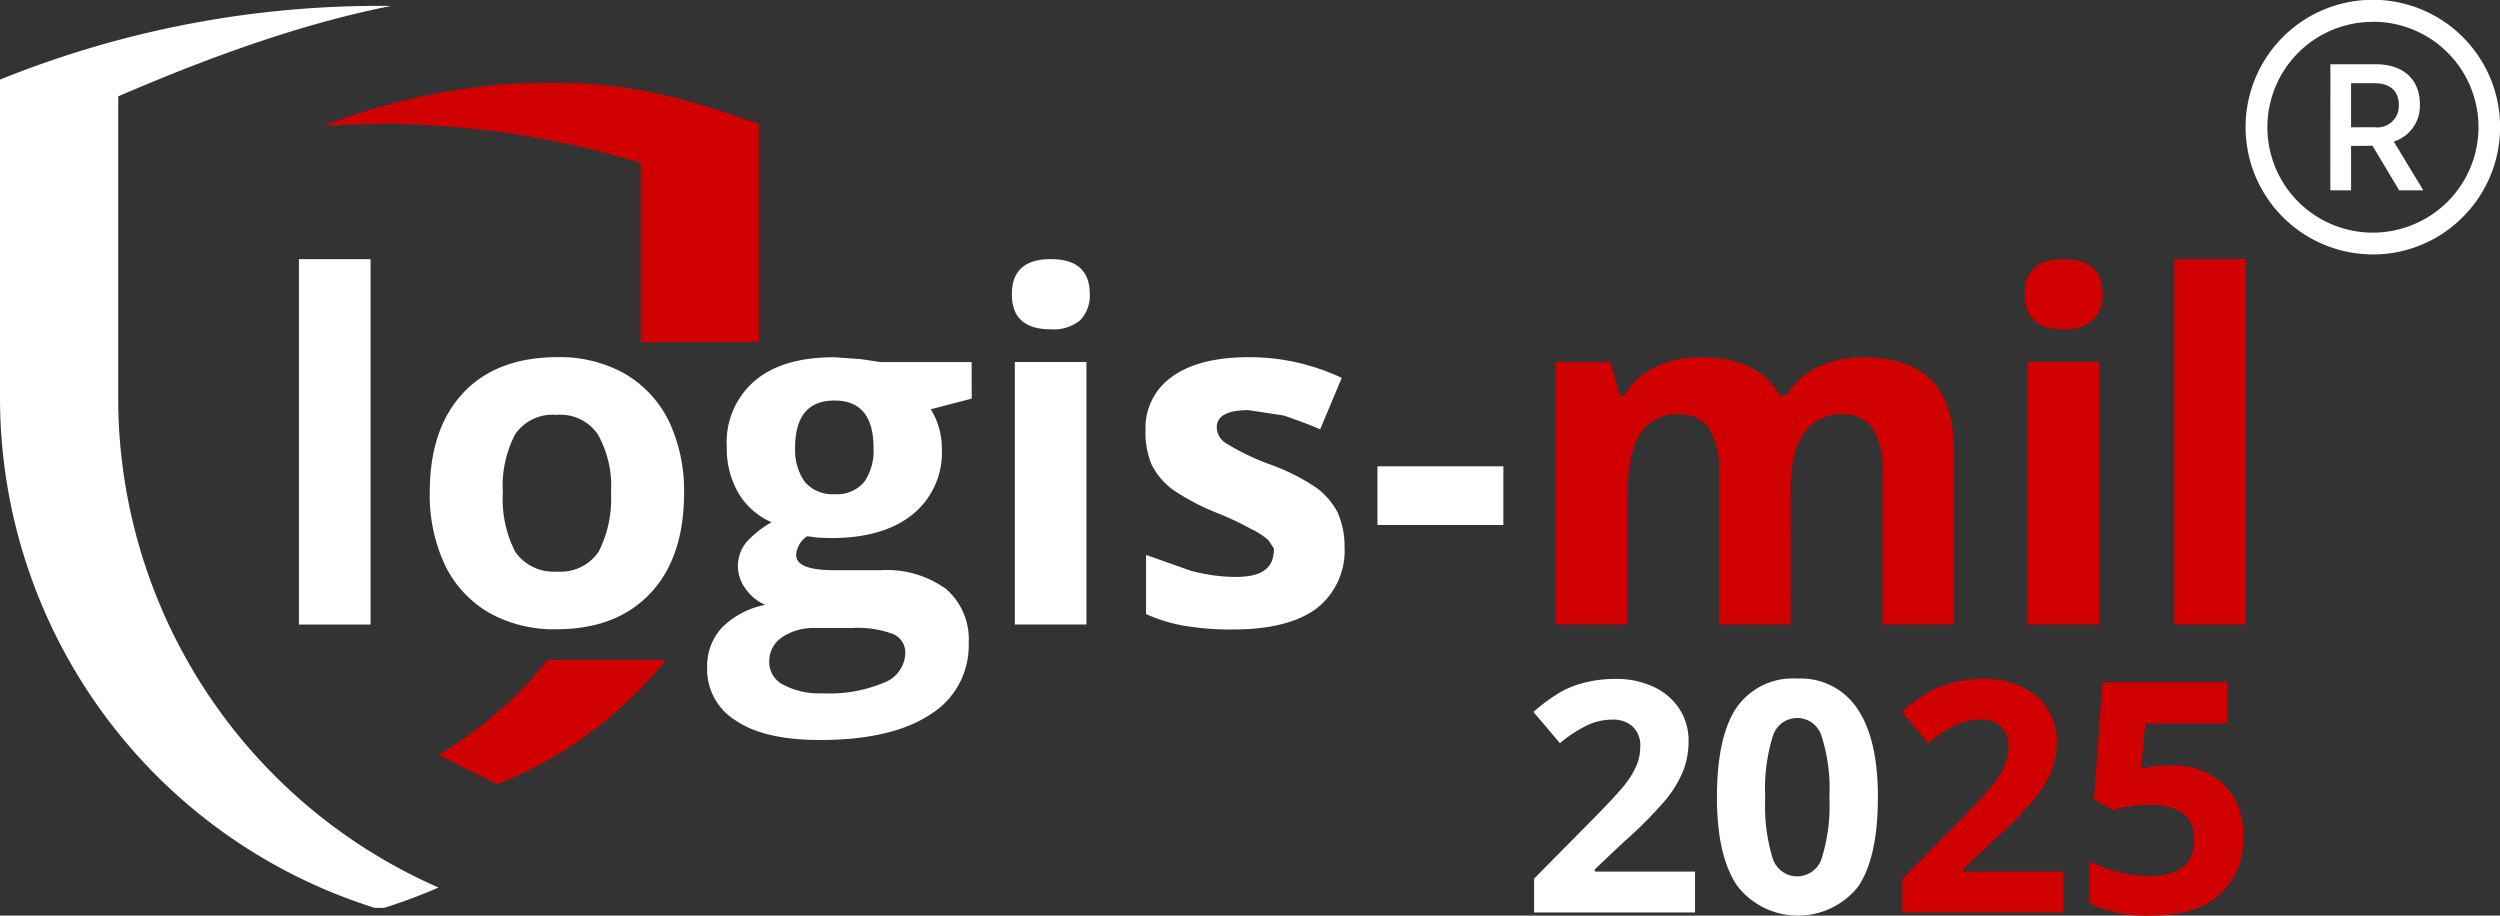 <svg xmlns="http://www.w3.org/2000/svg" width="241.211" height="88.343" viewBox="0 0 241.211 88.343">
  <rect x="0" y="0" width="241.211" height="88.343" fill="#333333" stroke="none"/>
  <g id="Group_4079" data-name="Group 4079" transform="translate(17 -28)">
    <g id="Group_4073" data-name="Group 4073" transform="translate(-17 28)">
      <path id="Path_1" data-name="Path 1" d="M153.126,43.039c0-2.642.421-4.546,1.259-5.751a4.292,4.292,0,0,1,3.8-1.8,3.206,3.206,0,0,1,2.88,1.388,7.351,7.351,0,0,1,.927,4.08V55.744H168.9V39.233c0-3.242-.743-5.611-2.185-7.05q-2.223-2.223-6.543-2.225a9.791,9.791,0,0,0-4.447.976,6.983,6.983,0,0,0-3.018,2.741h-.6c-1.344-2.458-3.9-3.707-7.7-3.707a9.445,9.445,0,0,0-4.407.976,7.055,7.055,0,0,0-2.97,2.741h-.376l-.922-3.247h-5.289V55.744h6.911V43.823c0-2.965.421-5.105,1.2-6.4a4.171,4.171,0,0,1,3.851-1.943,3.214,3.214,0,0,1,2.88,1.389,7.409,7.409,0,0,1,.922,4.079v14.8h6.915Z" transform="translate(19.644 4.512)" fill="#d10000"/>
      <path id="Path_2" data-name="Path 2" d="M173.546,28.5a4.006,4.006,0,0,0,2.83-.878,3.42,3.42,0,0,0,.923-2.508c0-2.266-1.254-3.385-3.758-3.385s-3.761,1.12-3.761,3.385,1.253,3.386,3.761,3.386Z" transform="translate(25.569 3.273)" fill="#d10000"/>
      <rect id="Rectangle_5" data-name="Rectangle 5" width="6.911" height="25.326" transform="translate(195.637 34.929)" fill="#d10000"/>
      <rect id="Rectangle_6" data-name="Rectangle 6" width="6.911" height="35.254" transform="translate(209.788 25.005)" fill="#d10000"/>
      <path id="Path_3" data-name="Path 3" d="M175.057,79.464H159.53V76.2l5.575-5.639q2.487-2.525,3.242-3.506a7.807,7.807,0,0,0,1.084-1.827,4.6,4.6,0,0,0,.341-1.729,2.5,2.5,0,0,0-.743-1.984,2.819,2.819,0,0,0-1.962-.658,5.686,5.686,0,0,0-2.507.595,12.372,12.372,0,0,0-2.535,1.68l-2.558-3.018a16.952,16.952,0,0,1,2.719-1.976,9.781,9.781,0,0,1,2.36-.886,11.952,11.952,0,0,1,2.862-.319,8.327,8.327,0,0,1,3.668.771,5.83,5.83,0,0,1,2.471,2.118,5.611,5.611,0,0,1,.887,3.13,7.83,7.83,0,0,1-.533,2.885,11.054,11.054,0,0,1-1.671,2.755,39.819,39.819,0,0,1-3.995,4.017L165.388,75.3v.22h9.669Z" transform="translate(24.016 8.574)" fill="#d10000"/>
      <path id="Path_4" data-name="Path 4" d="M183.008,65.235a7.147,7.147,0,0,1,5.128,1.813,6.482,6.482,0,0,1,1.912,4.944,7.213,7.213,0,0,1-2.3,5.737q-2.29,2-6.565,2a12.788,12.788,0,0,1-5.979-1.2V74.466a11.848,11.848,0,0,0,2.79,1.048,12.393,12.393,0,0,0,3.032.4q4.292,0,4.3-3.533,0-3.345-4.46-3.349a11.463,11.463,0,0,0-1.779.161,13.014,13.014,0,0,0-1.581.341l-1.863-1,.838-11.327h12.047v3.981H180.6l-.417,4.362.537-.112a10.9,10.9,0,0,1,2.289-.206" transform="translate(26.386 8.616)" fill="#d10000"/>
      <path id="Path_5" data-name="Path 5" d="M69.124,10.906c-9.086-3.2-14.64-4.487-25.213-3.771a63.383,63.383,0,0,0-16.754,3.936l5.351-.166a85.644,85.644,0,0,1,25.218,3.771V31.963h11.4Z" transform="translate(4.09 1.046)" fill="#d10000"/>
      <path id="Path_6" data-name="Path 6" d="M47.324,55.332a39.757,39.757,0,0,1-10.556,9.181l5.7,2.821a39.822,39.822,0,0,0,16.252-12Z" transform="translate(5.537 8.333)" fill="#d10000"/>
      <rect id="Rectangle_7" data-name="Rectangle 7" width="6.911" height="35.254" transform="translate(28.842 25.005)" fill="#fff"/>
      <path id="Path_7" data-name="Path 7" d="M52.319,48.738a4.425,4.425,0,0,1-3.99,1.9,4.514,4.514,0,0,1-4.04-1.9,11.121,11.121,0,0,1-1.2-5.706,10.827,10.827,0,0,1,1.2-5.661v0a4.39,4.39,0,0,1,3.987-1.854,4.369,4.369,0,0,1,3.99,1.9,10.155,10.155,0,0,1,1.258,5.611,11.169,11.169,0,0,1-1.2,5.706m2.5-17.206a12.81,12.81,0,0,0-6.449-1.581c-3.9,0-6.954,1.16-9.091,3.43-2.182,2.321-3.247,5.528-3.247,9.651a15.875,15.875,0,0,0,1.482,7.009,10.725,10.725,0,0,0,4.269,4.59,12.805,12.805,0,0,0,6.449,1.576c3.9,0,6.909-1.16,9.091-3.479s3.247-5.567,3.247-9.7a15.688,15.688,0,0,0-1.488-6.954,10.877,10.877,0,0,0-4.263-4.546" transform="translate(5.427 4.511)" fill="#fff"/>
      <path id="Path_8" data-name="Path 8" d="M74.468,41.97a3.437,3.437,0,0,1-2.88,1.2,3.5,3.5,0,0,1-2.878-1.2,5.307,5.307,0,0,1-.927-3.252c0-3.058,1.258-4.585,3.805-4.585q3.762,0,3.762,4.585a5.286,5.286,0,0,1-.883,3.252M69.739,56.078h3.569a9.9,9.9,0,0,1,3.851.555,1.935,1.935,0,0,1,1.254,1.948,3.146,3.146,0,0,1-2.087,2.786,13.51,13.51,0,0,1-5.843,1.017,7.493,7.493,0,0,1-3.851-.833,2.453,2.453,0,0,1-1.345-2.226,2.789,2.789,0,0,1,1.259-2.364h-.009a5.519,5.519,0,0,1,3.2-.881m15.08-25.657-8.819,0c-.282-.045-.886-.143-1.863-.282l-2.549-.184c-3.34,0-5.889.743-7.7,2.279a7.794,7.794,0,0,0-2.692,6.4,8.5,8.5,0,0,0,1.164,4.5,6.905,6.905,0,0,0,3.157,2.741,9.871,9.871,0,0,0-2.409,1.9,3.576,3.576,0,0,0-.835,2.4,3.614,3.614,0,0,0,.787,2.186,4.3,4.3,0,0,0,1.854,1.482,8.082,8.082,0,0,0-4.169,2.182A5.429,5.429,0,0,0,59.3,59.884a5.779,5.779,0,0,0,2.787,5.145c1.857,1.254,4.59,1.858,8.114,1.858,4.59,0,8.168-.836,10.618-2.458a7.791,7.791,0,0,0,3.713-6.87,6.438,6.438,0,0,0-2.182-5.244A9.781,9.781,0,0,0,76,50.507H71.684c-2.55,0-3.8-.461-3.8-1.483a2.384,2.384,0,0,1,1.065-1.8l1.021.138,1.254.045c3.341,0,5.988-.743,7.886-2.275a7.657,7.657,0,0,0,2.83-6.355,7.149,7.149,0,0,0-1.065-3.8l3.947-1.026Z" transform="translate(8.931 4.511)" fill="#fff"/>
      <path id="Path_9" data-name="Path 9" d="M88.615,28.5a4.006,4.006,0,0,0,2.83-.878,3.42,3.42,0,0,0,.923-2.508c0-2.266-1.259-3.385-3.758-3.385s-3.761,1.12-3.761,3.385S86.1,28.5,88.61,28.5Z" transform="translate(12.778 3.273)" fill="#fff"/>
      <rect id="Rectangle_8" data-name="Rectangle 8" width="6.911" height="25.326" transform="translate(97.913 34.929)" fill="#fff"/>
      <path id="Path_10" data-name="Path 10" d="M114.624,44.986a7.124,7.124,0,0,0-2.038-2.409,19.739,19.739,0,0,0-4.367-2.225,23.634,23.634,0,0,1-4.308-2.042,1.879,1.879,0,0,1-.981-1.576q0-1.674,3.064-1.671l3.385.511c1.067.375,2.279.784,3.529,1.343l2.083-4.966a20.805,20.805,0,0,0-8.908-2c-3.2,0-5.66.6-7.425,1.858a6.015,6.015,0,0,0-2.6,5.195,8.085,8.085,0,0,0,.6,3.341,6.847,6.847,0,0,0,2,2.364,22.018,22.018,0,0,0,4.312,2.275,28.729,28.729,0,0,1,3.242,1.527,6.819,6.819,0,0,1,1.72,1.12l.515.784c0,2-1.254,2.741-3.762,2.741a17.216,17.216,0,0,1-4.263-.6l-4.312-1.527v5.709a15.458,15.458,0,0,0,3.617,1.116,27.217,27.217,0,0,0,4.735.372c3.617,0,6.305-.695,8.109-2.038a7.069,7.069,0,0,0,2.692-5.943,7.931,7.931,0,0,0-.645-3.247Z" transform="translate(14.466 4.511)" fill="#fff"/>
      <rect id="Rectangle_9" data-name="Rectangle 9" width="12.15" height="5.661" transform="translate(132.903 44.992)" fill="#fff"/>
      <path id="Path_11" data-name="Path 11" d="M195.416,5.387h4.362c2.606,0,4.272,1.389,4.272,3.874a3.588,3.588,0,0,1-2.521,3.583l2.852,4.707h-2.329l-2.57-4.291c-.018-.018-.645,0-.663,0h-1.406v4.291h-2Zm4.272,6.082A2.071,2.071,0,0,0,202.017,9.3c0-1.406-.918-2.083-2.36-2.083h-2.244v4.255Z" transform="translate(29.43 0.811)" fill="#fff"/>
      <path id="Path_12" data-name="Path 12" d="M200.576,24.546A12.286,12.286,0,0,1,189.268,7.492,12.278,12.278,0,1,1,209.255,20.95a12.212,12.212,0,0,1-8.679,3.6m0-22.441a10.168,10.168,0,0,0-3.955,19.535,10.163,10.163,0,0,0,7.914,0A10.166,10.166,0,0,0,200.576,2.1" transform="translate(28.359 0)" fill="#fff"/>
      <path id="Path_13" data-name="Path 13" d="M144.178,79.464H128.651V76.2l5.575-5.639q2.487-2.525,3.242-3.506a7.806,7.806,0,0,0,1.084-1.827,4.6,4.6,0,0,0,.341-1.729,2.5,2.5,0,0,0-.743-1.984,2.819,2.819,0,0,0-1.962-.658,5.686,5.686,0,0,0-2.507.595,12.369,12.369,0,0,0-2.535,1.68l-2.558-3.018a16.954,16.954,0,0,1,2.719-1.976,9.781,9.781,0,0,1,2.36-.886,11.952,11.952,0,0,1,2.862-.319,8.327,8.327,0,0,1,3.668.771,5.83,5.83,0,0,1,2.472,2.118,5.611,5.611,0,0,1,.887,3.13,7.829,7.829,0,0,1-.533,2.885,11.056,11.056,0,0,1-1.671,2.755,39.821,39.821,0,0,1-3.995,4.017L134.509,75.3v.22h9.669Z" transform="translate(19.366 8.574)" fill="#fff"/>
      <path id="Path_14" data-name="Path 14" d="M148.635,68.363a17.249,17.249,0,0,0,.709,5.858,2.477,2.477,0,0,0,4.751-.022,16.856,16.856,0,0,0,.729-5.836,16.614,16.614,0,0,0-.743-5.872,2.455,2.455,0,0,0-4.724,0,17.007,17.007,0,0,0-.721,5.872m10.866,0q0,5.825-1.912,8.621a7.418,7.418,0,0,1-11.667-.094q-1.949-2.889-1.947-8.527,0-5.885,1.9-8.67a6.6,6.6,0,0,1,5.858-2.79,6.532,6.532,0,0,1,5.8,2.924q1.973,2.91,1.974,8.536" transform="translate(21.683 8.57)" fill="#fff"/>
      <path id="Path_15" data-name="Path 15" d="M11.406,39.126l0-.551V9.224C21.7,4.773,30.229,1.982,37.731.5A97.631,97.631,0,0,0,0,7.607V38.293A51.585,51.585,0,0,0,36.158,87.519h.91a51.588,51.588,0,0,0,5.24-1.961,51.586,51.586,0,0,1-30.9-46.433" transform="translate(0 0.074)" fill="#fff"/>
    </g>
  </g>
</svg>
